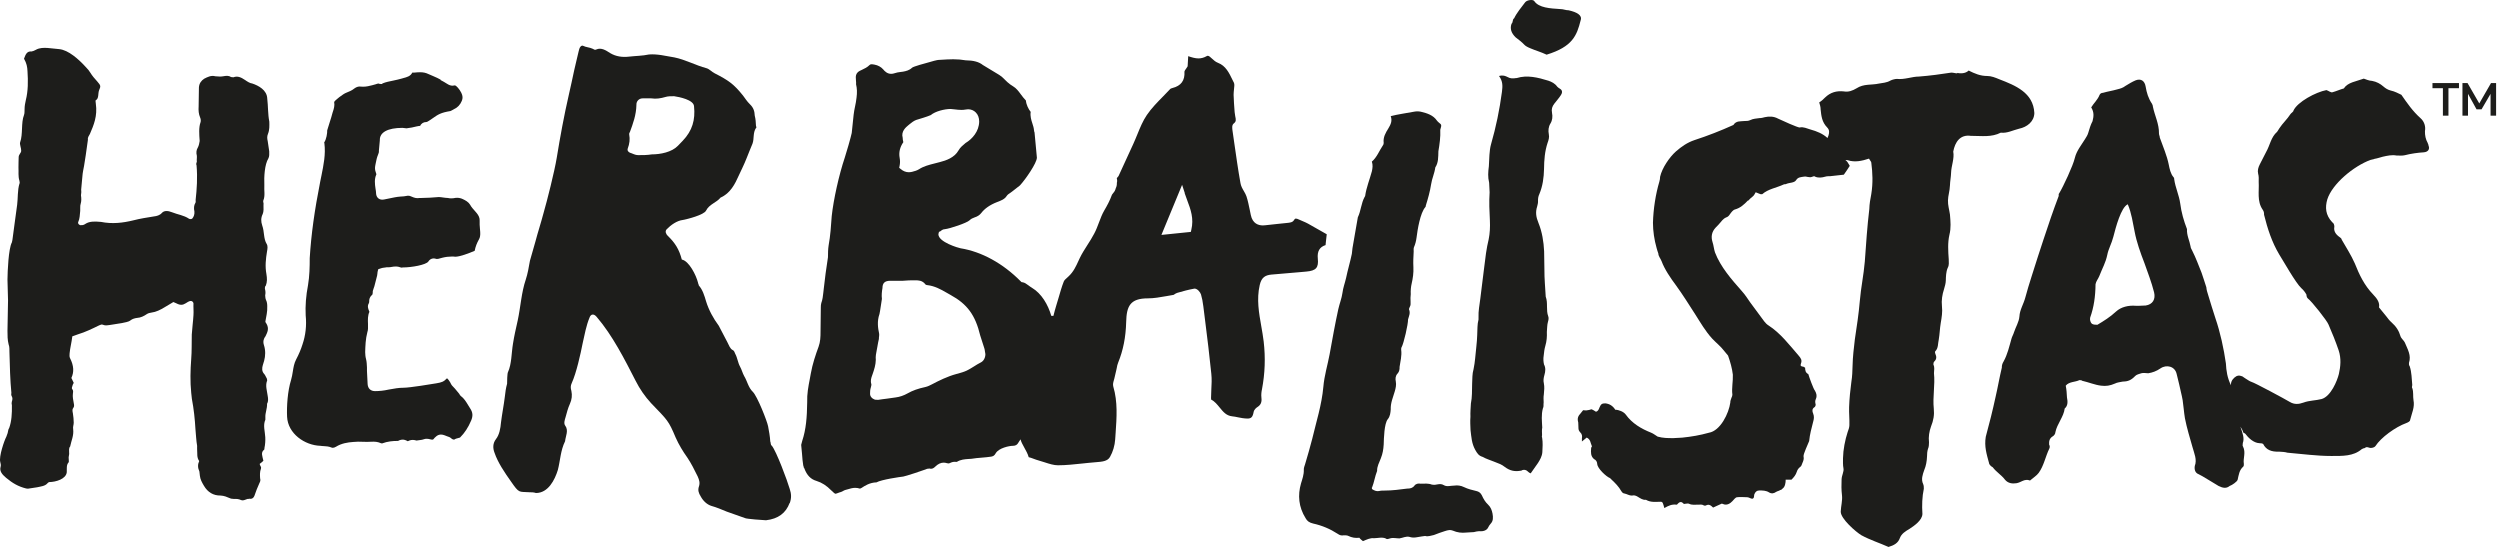 <svg width="266" height="59" viewBox="0 0 266 59" fill="none" xmlns="http://www.w3.org/2000/svg">
<path d="M208.285 7.806C208.035 7.806 207.865 7.726 207.615 7.726C206.525 7.896 205.345 8.056 204.175 8.146C203.425 8.146 202.665 8.486 201.825 8.396C201.655 8.396 201.325 8.476 201.155 8.566C200.725 8.816 200.315 8.816 199.895 8.896C199.135 9.066 198.305 8.896 197.535 9.396C197.115 9.646 196.685 9.816 196.185 9.726C195.435 9.646 194.765 9.806 194.165 10.396C193.995 10.566 193.825 10.736 193.565 10.896C193.645 11.146 193.715 11.396 193.715 11.646C193.785 12.316 193.845 12.986 194.415 13.566C194.655 13.816 194.655 14.066 194.555 14.406C194.525 14.496 194.485 14.596 194.445 14.686C193.955 14.226 193.315 13.966 192.625 13.776C192.255 13.676 191.885 13.466 191.475 13.566C191.265 13.566 189.625 12.836 189.195 12.626C188.715 12.366 188.245 12.366 187.785 12.466C187.585 12.516 187.425 12.566 187.215 12.566C186.905 12.616 186.545 12.616 186.235 12.776C186.035 12.876 185.825 12.876 185.615 12.876C185.205 12.926 184.725 12.826 184.435 13.296C183.065 13.916 181.735 14.436 180.295 14.906C179.525 15.166 178.925 15.586 178.325 16.106C177.625 16.726 176.845 17.876 176.635 18.806C176.635 18.966 176.605 19.166 176.555 19.326C176.155 20.676 175.915 22.236 175.875 23.696C175.875 24.576 176.015 25.516 176.265 26.396C176.325 26.606 176.385 26.816 176.445 26.966C176.455 27.276 176.675 27.486 176.795 27.796C177.095 28.626 177.765 29.616 178.315 30.346C179.035 31.336 179.715 32.426 180.385 33.466C180.945 34.346 181.455 35.236 182.165 36.016C182.605 36.486 183.085 36.846 183.475 37.366C183.585 37.526 183.755 37.676 183.865 37.836C184.105 38.516 184.295 39.186 184.375 39.866C184.405 40.596 184.235 41.266 184.325 41.996C184.325 42.096 184.285 42.206 184.235 42.306C184.195 42.466 184.095 42.616 184.105 42.826C183.955 43.966 183.055 45.846 181.815 46.046C180.895 46.306 179.965 46.466 178.975 46.566C178.665 46.566 178.355 46.616 178.045 46.616C177.425 46.616 176.955 46.615 176.375 46.456C176.105 46.295 175.945 46.146 175.675 46.036C174.615 45.616 173.655 45.046 172.985 44.116C172.765 43.806 172.235 43.596 171.865 43.596C171.605 43.182 171.248 42.956 170.795 42.916C170.435 42.916 170.335 43.016 170.195 43.336C170.105 43.546 170.055 43.756 169.805 43.806C169.645 43.706 169.485 43.596 169.325 43.546C169.175 43.596 169.015 43.646 168.915 43.646C168.765 43.696 168.605 43.646 168.445 43.646C168.345 43.745 168.295 43.856 168.195 43.956C167.895 44.266 167.805 44.526 167.925 44.946L167.945 45.466C167.945 45.676 167.965 45.826 168.125 45.986C168.345 46.196 168.355 46.406 168.315 46.666L168.315 46.976C168.535 46.816 168.675 46.666 168.825 46.556C169.255 46.766 169.215 47.126 169.385 47.496C169.335 47.545 169.285 47.656 169.295 47.706C169.265 48.126 169.235 48.535 169.605 48.846C169.815 48.946 169.925 49.106 169.945 49.366C169.965 49.836 170.895 50.716 171.315 50.876L171.475 51.036C171.855 51.396 172.235 51.766 172.525 52.286C172.585 52.386 172.695 52.496 172.795 52.496C173.105 52.545 173.435 52.806 173.795 52.706C173.955 52.706 174.105 52.756 174.275 52.866C174.545 53.026 174.815 53.225 175.125 53.176C175.655 53.486 176.175 53.386 176.745 53.386C176.795 53.386 176.855 53.436 176.905 53.486C176.965 53.646 177.025 53.796 177.085 54.056C177.545 53.796 177.895 53.636 178.365 53.696C178.415 53.696 178.465 53.696 178.465 53.646C178.665 53.436 178.865 53.285 179.135 53.596C179.185 53.645 179.295 53.596 179.345 53.596C179.445 53.596 179.605 53.545 179.705 53.596C180.025 53.755 180.335 53.696 180.695 53.696C180.905 53.696 181.105 53.646 181.325 53.796L181.485 53.796C181.835 53.586 182.055 53.796 182.275 54.006C182.575 53.846 182.885 53.746 183.195 53.586C183.195 53.586 183.245 53.586 183.355 53.636C183.725 53.795 184.085 53.586 184.325 53.326C184.475 53.166 184.665 52.906 184.825 52.906C185.185 52.856 185.555 52.906 185.915 52.906C186.075 52.906 186.285 53.066 186.445 53.066C186.705 53.016 186.585 52.706 186.685 52.546C186.775 52.336 186.925 52.186 187.185 52.186C187.545 52.186 187.915 52.186 188.235 52.396C188.505 52.556 188.755 52.496 188.965 52.346C189.115 52.246 189.275 52.246 189.425 52.136C189.525 52.136 189.625 52.036 189.675 51.976C189.925 51.816 190.005 51.356 189.995 51.036L190.615 51.036C190.865 50.776 191.065 50.566 191.195 50.156C191.235 49.996 191.385 49.796 191.535 49.686C191.685 49.586 191.685 49.476 191.775 49.266C191.865 49.056 191.965 48.846 191.895 48.536C191.885 48.276 192.355 47.286 192.495 46.926C192.565 46.196 192.745 45.576 192.915 44.896C193.005 44.586 193.045 44.326 192.925 44.016C192.805 43.756 192.795 43.496 193.045 43.336C193.145 43.286 193.195 43.126 193.185 43.026C193.125 42.816 193.115 42.666 193.205 42.456C193.345 42.145 193.285 41.886 193.115 41.576C192.955 41.416 192.475 40.066 192.405 39.806C192.085 39.646 192.075 39.386 192.065 39.126C192.015 39.076 191.955 39.076 191.905 39.026C191.595 38.976 191.535 38.926 191.625 38.666C191.765 38.306 191.595 38.096 191.375 37.836C190.385 36.696 189.445 35.446 188.155 34.616C187.995 34.516 187.835 34.356 187.715 34.196L186.215 32.166C185.935 31.746 185.655 31.336 185.325 30.966C184.225 29.716 183.075 28.416 182.475 26.856C182.355 26.496 182.335 26.126 182.215 25.766C182.035 25.196 182.115 24.676 182.555 24.206L182.855 23.896C183.155 23.586 183.295 23.276 183.705 23.116C183.855 23.066 183.955 22.956 184.055 22.806C184.205 22.596 184.395 22.336 184.605 22.286C185.175 22.126 185.565 21.766 185.965 21.346L186.015 21.346C186.165 21.186 186.315 21.036 186.465 20.926C186.615 20.826 186.715 20.616 186.805 20.456C187.015 20.556 187.225 20.616 187.335 20.666L187.495 20.666C188.145 20.096 189.025 19.986 189.785 19.626C189.885 19.576 189.995 19.626 190.045 19.576C190.405 19.416 190.925 19.476 191.115 19.156C191.305 18.846 191.625 18.846 191.935 18.796C192.135 18.746 192.305 18.846 192.505 18.846C192.665 18.896 192.815 18.796 193.015 18.746C193.015 18.746 193.065 18.746 193.125 18.796C193.495 18.956 193.855 18.896 194.215 18.796C194.365 18.746 194.575 18.746 194.735 18.746C195.255 18.696 195.715 18.646 196.185 18.586C196.425 18.226 196.625 17.966 196.815 17.646C196.625 17.306 196.545 17.176 196.355 17.026C196.435 17.026 196.525 17.026 196.605 17.046C197.355 17.296 198.105 17.126 198.865 16.876C198.945 17.046 199.105 17.206 199.105 17.296C199.245 18.386 199.295 19.466 199.105 20.646C199.005 21.146 198.905 21.736 198.895 22.236C198.675 24.076 198.545 25.996 198.415 27.836C198.295 29.256 198.005 30.596 197.885 32.016C197.765 33.436 197.565 34.696 197.355 36.116C197.245 37.036 197.135 37.956 197.115 38.876C197.095 39.456 197.085 40.046 196.985 40.636C196.875 41.476 196.775 42.396 196.745 43.316C196.725 43.986 196.795 44.566 196.775 45.236C196.775 45.486 196.675 45.736 196.585 45.986C196.315 46.826 196.115 47.826 196.095 48.746C196.095 49.086 196.075 49.496 196.145 49.836C196.215 50.166 195.955 50.586 195.945 51.006C195.925 51.596 195.915 52.096 195.985 52.676C196.055 53.256 195.875 53.846 195.855 54.436C195.835 55.186 197.475 56.606 198.045 56.946C198.955 57.446 200.025 57.786 200.935 58.196C201.525 58.026 201.955 57.776 202.135 57.276C202.315 56.776 202.745 56.526 203.165 56.276C203.675 55.946 204.525 55.356 204.545 54.686C204.485 53.766 204.515 52.846 204.695 52.006C204.695 51.836 204.695 51.666 204.625 51.506C204.385 51.006 204.565 50.505 204.745 49.996C204.925 49.576 205.015 49.076 205.035 48.576C205.035 48.326 205.055 47.996 205.145 47.736C205.235 47.566 205.245 47.236 205.245 47.066C205.175 46.486 205.275 45.896 205.455 45.396C205.725 44.726 205.825 44.146 205.755 43.476C205.625 42.226 205.905 40.966 205.775 39.716C205.775 39.376 205.875 39.126 205.715 38.796C205.715 38.716 205.715 38.546 205.805 38.466C206.065 38.216 206.065 37.966 205.915 37.626C205.915 37.546 205.835 37.456 205.915 37.376C206.255 37.036 206.185 36.536 206.285 36.126C206.385 35.536 206.395 34.956 206.495 34.366C206.595 33.776 206.695 33.196 206.625 32.606C206.555 31.936 206.655 31.356 206.845 30.766C206.935 30.436 207.025 30.176 207.035 29.846C207.045 29.426 207.055 28.926 207.235 28.506C207.415 28.176 207.335 27.916 207.345 27.586C207.285 26.746 207.225 25.826 207.415 24.996C207.605 24.246 207.535 23.576 207.475 22.826C207.405 22.326 207.245 21.826 207.265 21.316C207.275 20.816 207.455 20.316 207.475 19.726C207.485 19.306 207.585 18.806 207.595 18.386C207.615 17.636 207.965 16.876 207.825 16.126C208.015 15.126 208.545 14.286 209.705 14.456L209.785 14.456C210.875 14.456 211.875 14.626 212.885 14.116C213.555 14.196 214.145 13.866 214.825 13.696C215.665 13.526 216.435 12.946 216.455 12.026C216.345 9.856 214.445 9.096 212.705 8.426C212.295 8.256 211.875 8.086 211.455 8.086C210.705 8.086 210.125 7.836 209.465 7.506C209.125 7.836 208.615 7.836 208.205 7.756L208.285 7.806Z" fill="#1D1D1B"/>
<path d="M162.845 50.395C163.115 49.995 163.375 49.656 163.645 49.255C163.855 48.916 164.065 48.575 164.105 48.115C164.135 47.605 164.165 47.096 164.085 46.575C164.025 46.465 164.075 46.346 164.075 46.295C164.065 46.016 164.045 45.725 164.095 45.495C164.065 44.816 163.975 44.136 164.165 43.446C164.275 43.276 164.205 43.045 164.245 42.816C164.235 42.535 164.215 42.245 164.265 41.965C164.305 41.566 164.345 41.166 164.265 40.776C164.195 40.495 164.235 40.206 164.335 39.865C164.435 39.526 164.475 39.126 164.285 38.785C164.215 38.505 164.195 38.156 164.245 37.876C164.285 37.475 164.325 37.136 164.425 36.795C164.575 36.285 164.605 35.825 164.585 35.316C164.625 34.916 164.605 34.575 164.705 34.236C164.755 34.066 164.805 33.836 164.735 33.666C164.475 32.986 164.725 32.245 164.465 31.566C164.415 30.596 164.315 29.636 164.325 28.666C164.295 28.035 164.325 27.355 164.295 26.735C164.245 25.715 164.085 24.686 163.695 23.726C163.435 23.096 163.355 22.585 163.555 21.965C163.605 21.796 163.655 21.566 163.645 21.395C163.635 21.116 163.675 20.886 163.785 20.655C164.145 19.805 164.265 18.895 164.285 17.985C164.295 17.015 164.365 16.105 164.665 15.195C164.765 14.915 164.865 14.626 164.795 14.286C164.715 13.886 164.755 13.486 164.965 13.146C165.175 12.806 165.215 12.405 165.135 12.005C165.055 11.605 165.155 11.325 165.375 11.036C165.595 10.745 165.855 10.466 166.075 10.126C166.235 9.896 166.275 9.616 165.985 9.446C165.865 9.386 165.745 9.276 165.685 9.216C165.445 8.876 165.095 8.706 164.745 8.586C163.645 8.246 162.495 7.956 161.375 8.306L161.315 8.306C160.975 8.366 160.695 8.366 160.405 8.196C160.175 8.086 159.935 7.966 159.495 8.086C159.915 8.656 159.885 9.166 159.805 9.786C159.555 11.665 159.185 13.476 158.645 15.355C158.545 15.695 158.505 16.096 158.475 16.495C158.435 16.895 158.455 17.296 158.415 17.686C158.335 18.316 158.295 18.826 158.445 19.445L158.495 20.465C158.425 21.485 158.475 22.515 158.525 23.476C158.555 24.155 158.525 24.835 158.395 25.465C158.155 26.436 158.035 27.456 157.915 28.476C157.795 29.555 157.625 30.695 157.505 31.776C157.425 32.456 157.285 33.086 157.315 33.766L157.315 33.995C157.175 34.505 157.205 35.075 157.175 35.645C157.155 36.446 157.025 37.295 156.955 38.145C156.915 38.486 156.875 38.886 156.785 39.285C156.635 39.795 156.665 40.306 156.635 40.825C156.615 41.566 156.645 42.245 156.505 42.925C156.475 43.435 156.435 43.895 156.455 44.346C156.415 44.806 156.445 45.316 156.465 45.766C156.555 46.505 156.585 47.185 156.965 47.865C157.155 48.206 157.335 48.495 157.735 48.605C158.145 48.836 158.545 48.946 158.955 49.115C159.365 49.285 159.765 49.395 160.115 49.685C160.645 50.086 161.165 50.196 161.785 50.086C161.845 50.086 161.895 50.086 161.955 50.026C162.125 49.965 162.355 49.965 162.525 50.136C162.645 50.245 162.705 50.306 162.875 50.365L162.845 50.395Z" fill="#1D1D1B"/>
<path d="M164.565 5.816C167.325 4.966 167.775 3.786 168.185 2.146C168.365 1.626 167.795 1.296 166.905 1.096C166.575 1.096 166.355 0.966 166.025 0.966C164.935 0.896 163.735 0.836 163.245 0.116C163.125 -0.084 162.475 -0.014 162.275 0.246C161.885 0.766 161.385 1.356 161.105 1.946C160.895 2.076 161.025 2.336 160.825 2.536C160.645 3.056 160.795 3.516 161.265 3.976C161.615 4.236 161.955 4.506 162.195 4.766C162.315 4.896 162.545 5.026 162.875 5.156C163.325 5.356 163.995 5.546 164.555 5.816L164.565 5.816Z" fill="#1D1D1B"/>
<path d="M26.515 53.056C26.805 53.126 26.985 52.975 27.065 52.766C27.225 52.306 27.395 51.846 27.605 51.395C27.695 51.225 27.735 51.105 27.675 50.876C27.655 50.566 27.635 50.206 27.765 49.865C27.805 49.736 27.755 49.636 27.695 49.545C27.645 49.446 27.635 49.406 27.635 49.355C27.775 49.236 27.915 49.156 28.005 49.035C28.005 48.986 28.055 48.995 28.005 48.946C27.935 48.575 27.715 48.145 28.095 47.855C28.145 47.816 28.135 47.725 28.135 47.675C28.215 47.316 28.245 46.895 28.225 46.516C28.195 45.895 27.965 45.255 28.235 44.656L28.235 44.416C28.205 43.925 28.435 43.505 28.415 42.965C28.555 42.736 28.545 42.435 28.475 42.075C28.405 41.566 28.225 41.035 28.405 40.545C28.455 40.495 28.405 40.395 28.395 40.285C28.285 40.115 28.225 39.906 28.115 39.795C27.835 39.505 27.875 39.145 27.965 38.846L28.105 38.386C28.245 37.865 28.265 37.285 28.085 36.725C27.955 36.336 28.055 36.016 28.255 35.766C28.455 35.346 28.655 34.975 28.355 34.446C28.295 34.386 28.235 34.266 28.235 34.215C28.325 33.666 28.465 33.166 28.435 32.596C28.435 32.365 28.415 32.136 28.295 31.895C28.235 31.776 28.225 31.546 28.215 31.425C28.265 31.195 28.255 30.965 28.185 30.726C28.185 30.605 28.175 30.485 28.285 30.386C28.435 29.985 28.425 29.636 28.345 29.145C28.195 28.346 28.275 27.566 28.415 26.726C28.465 26.485 28.505 26.175 28.385 25.976C28.015 25.375 28.155 24.695 27.895 23.976C27.765 23.576 27.745 23.195 27.955 22.765C28.065 22.515 28.045 22.125 28.035 21.796C28.085 21.666 27.965 21.456 28.015 21.335C28.235 20.826 28.085 20.285 28.125 19.686C28.085 18.805 28.155 17.506 28.555 16.855C28.665 16.655 28.655 16.375 28.645 16.096C28.575 15.736 28.555 15.386 28.485 15.015C28.415 14.726 28.405 14.505 28.515 14.236C28.685 13.816 28.665 13.386 28.655 12.945C28.495 12.126 28.535 11.316 28.435 10.486C28.405 9.576 27.495 9.106 26.845 8.886C26.585 8.856 26.325 8.686 26.065 8.506C25.665 8.236 25.275 8.046 24.835 8.226L24.575 8.196C24.305 8.016 24.055 8.066 23.745 8.116C23.495 8.166 23.175 8.136 22.915 8.116C22.465 7.996 22.095 8.186 21.725 8.376C21.425 8.576 21.195 8.856 21.165 9.306L21.135 11.316C21.105 11.755 21.135 12.126 21.295 12.505C21.365 12.655 21.385 12.876 21.335 13.015C21.135 13.575 21.195 14.296 21.245 15.005C21.205 15.216 21.165 15.486 21.055 15.685C20.895 15.945 20.855 16.226 20.945 16.576C20.965 16.785 20.915 16.985 20.945 17.195C20.895 17.326 20.845 17.456 20.915 17.605C21.025 18.905 20.945 20.105 20.815 21.276C20.825 21.405 20.835 21.535 20.785 21.596C20.635 21.835 20.605 22.166 20.685 22.495C20.715 22.816 20.615 23.066 20.465 23.245C20.415 23.305 20.245 23.346 20.115 23.276C19.555 22.895 18.915 22.835 18.305 22.585C17.885 22.416 17.465 22.375 17.215 22.666C17.005 22.905 16.675 22.995 16.385 23.026C15.645 23.145 14.915 23.256 14.185 23.445C13.075 23.715 11.945 23.855 10.715 23.605L10.655 23.605C10.075 23.546 9.505 23.546 9.095 23.816C8.945 23.925 8.775 23.976 8.605 23.956C8.495 24.006 8.235 23.796 8.325 23.616C8.495 23.256 8.485 22.875 8.535 22.436C8.555 22.186 8.505 21.925 8.585 21.675C8.665 21.425 8.665 21.105 8.615 20.776C8.645 20.585 8.665 20.395 8.635 20.195C8.665 20.006 8.795 18.226 8.845 18.166C8.895 18.105 9.365 14.935 9.355 14.866C9.315 14.585 9.475 14.456 9.565 14.255C9.975 13.306 10.385 12.345 10.195 11.025C10.175 10.876 10.145 10.655 10.195 10.665C10.545 10.476 10.405 9.946 10.545 9.596C10.735 9.166 10.725 9.096 10.355 8.676C10.055 8.346 9.835 8.096 9.585 7.696C9.495 7.536 9.345 7.366 9.195 7.206C8.365 6.286 7.265 5.316 6.295 5.226L5.395 5.136C4.945 5.086 4.555 5.056 4.135 5.166C3.895 5.216 3.675 5.426 3.365 5.476C2.855 5.426 2.725 5.796 2.555 6.246C2.835 6.736 2.905 7.116 2.925 7.576C2.995 8.636 2.995 9.666 2.745 10.665C2.675 10.945 2.615 11.306 2.615 11.595C2.595 11.806 2.635 12.025 2.555 12.236C2.225 13.056 2.455 14.265 2.145 15.136C2.065 15.335 2.265 15.765 2.255 16.035C2.255 16.305 1.975 16.416 1.985 16.756C1.985 17.096 1.955 17.495 1.965 17.826C1.995 18.296 1.915 18.745 2.065 19.226C2.095 19.355 2.115 19.495 2.065 19.555C1.855 20.245 1.915 21.096 1.825 21.785C1.635 23.085 1.495 24.316 1.315 25.576C1.275 25.636 1.295 25.756 1.255 25.805C0.905 26.485 0.805 28.835 0.795 29.756C0.795 30.495 0.855 31.235 0.855 31.956L0.795 35.206C0.795 35.685 0.795 36.156 0.915 36.636C1.025 36.906 0.995 37.215 1.005 37.475C1.045 38.956 1.075 40.406 1.215 41.846C1.175 41.886 1.195 41.986 1.215 42.086C1.375 42.346 1.325 42.526 1.265 42.715C1.235 42.806 1.225 42.946 1.265 43.096C1.285 43.995 1.235 44.836 0.975 45.545C0.865 45.675 0.865 45.906 0.815 46.075C0.755 46.206 0.735 46.336 0.675 46.465C0.445 46.895 -0.125 48.566 0.025 49.145C0.075 49.325 0.115 49.505 0.065 49.666C-0.065 50.086 0.175 50.446 0.645 50.836C1.345 51.416 1.945 51.766 2.785 51.975L2.975 51.995C3.335 51.946 3.645 51.895 3.955 51.846C4.355 51.755 4.805 51.725 5.065 51.406C5.105 51.365 5.145 51.325 5.225 51.295C5.965 51.285 7.025 50.965 7.105 50.245C7.125 49.906 7.035 49.456 7.315 49.175C7.355 49.136 7.285 49.045 7.325 49.005C7.295 48.865 7.325 48.785 7.305 48.645C7.315 48.465 7.385 48.346 7.355 48.166C7.355 47.946 7.305 47.666 7.465 47.505C7.585 46.886 7.865 46.365 7.785 45.666C7.735 45.425 7.845 45.206 7.845 44.975C7.835 44.645 7.815 44.316 7.755 43.975C7.705 43.736 7.675 43.535 7.795 43.406C7.915 43.276 7.885 43.075 7.855 42.935C7.785 42.596 7.715 42.196 7.755 41.906C7.765 41.715 7.845 41.575 7.655 41.355C7.635 41.255 7.665 41.156 7.705 41.066C7.725 40.916 7.815 40.825 7.845 40.736C7.765 40.575 7.675 40.365 7.595 40.215C7.885 39.596 7.865 38.925 7.455 38.115C7.375 37.956 7.395 37.795 7.405 37.596C7.455 37.026 7.615 36.465 7.695 35.785C7.845 35.745 8.035 35.656 8.285 35.575C9.085 35.336 9.815 34.975 10.555 34.615C10.655 34.575 10.855 34.486 10.915 34.545C11.255 34.685 11.455 34.596 11.715 34.575L12.965 34.376C13.275 34.295 13.645 34.276 13.885 34.086C14.075 33.935 14.335 33.855 14.595 33.825C14.965 33.806 15.325 33.626 15.615 33.425C15.765 33.325 15.925 33.285 16.135 33.255C16.615 33.196 17.075 32.956 17.475 32.715C17.775 32.526 18.135 32.336 18.445 32.136C18.565 32.206 18.675 32.215 18.785 32.285C19.185 32.495 19.455 32.465 19.765 32.266C19.915 32.166 20.075 32.066 20.235 32.026C20.395 31.985 20.575 32.115 20.585 32.285C20.565 32.675 20.615 33.136 20.585 33.526C20.545 34.245 20.445 34.895 20.405 35.596C20.385 36.456 20.415 37.365 20.345 38.206C20.255 39.395 20.225 40.615 20.345 41.785L20.415 42.435C20.625 43.535 20.735 44.605 20.795 45.656C20.855 46.276 20.875 46.876 20.975 47.446C20.985 47.586 20.955 47.715 20.975 47.855C21.015 48.266 20.915 48.666 21.195 49.056C21.035 49.395 21.025 49.755 21.215 50.166L21.265 50.605C21.305 51.005 21.485 51.325 21.705 51.696C22.105 52.376 22.705 52.736 23.465 52.725C23.655 52.745 23.845 52.766 23.995 52.825C24.185 52.886 24.385 52.995 24.585 53.056C24.685 53.056 24.775 53.075 24.875 53.086C25.155 53.075 25.395 53.086 25.645 53.206C25.795 53.266 25.935 53.236 26.115 53.166C26.255 53.096 26.395 53.066 26.535 53.075L26.515 53.056Z" fill="#1D1D1B"/>
<path d="M147.495 57.336C147.605 57.386 147.755 57.336 147.905 57.286C148.215 57.186 148.585 57.286 148.895 57.286C149.255 57.236 149.615 57.026 149.975 57.126C150.455 57.286 150.855 57.126 151.275 57.076C151.375 57.076 151.535 57.026 151.635 57.026C151.955 57.126 152.255 56.976 152.565 56.926C152.975 56.766 153.385 56.616 153.745 56.506C154.055 56.406 154.315 56.346 154.575 56.456C155.055 56.666 155.525 56.715 155.985 56.666C156.245 56.666 156.505 56.616 156.815 56.616C157.025 56.566 157.225 56.516 157.385 56.516C157.855 56.566 158.215 56.416 158.355 56.096C158.405 55.996 158.495 55.836 158.595 55.736C158.895 55.426 158.875 55.056 158.805 54.646C158.735 54.286 158.615 53.965 158.345 53.706C158.015 53.395 157.845 53.086 157.675 52.716C157.555 52.456 157.345 52.296 157.085 52.246C156.665 52.146 156.195 52.036 155.765 51.826C155.445 51.666 155.075 51.616 154.765 51.666C154.345 51.666 153.945 51.825 153.615 51.616C153.185 51.356 152.785 51.666 152.415 51.566L152.365 51.566C151.945 51.406 151.585 51.466 151.165 51.466C150.905 51.416 150.645 51.466 150.495 51.676C150.295 51.936 150.045 51.986 149.725 51.986C148.955 52.086 148.125 52.196 147.345 52.196C147.135 52.196 146.925 52.196 146.725 52.246C146.465 52.296 146.205 52.196 145.985 52.036C145.985 51.936 145.925 51.876 145.985 51.876C146.215 51.306 146.295 50.676 146.525 50.106C146.505 49.636 146.745 49.226 146.925 48.755C147.115 48.285 147.195 47.816 147.225 47.296C147.245 46.676 147.275 45.056 147.665 44.596C147.915 44.285 147.945 43.916 147.975 43.556C147.945 42.876 148.225 42.256 148.405 41.636C148.495 41.326 148.585 40.956 148.515 40.596C148.445 40.286 148.485 39.976 148.685 39.766C148.885 39.556 148.925 39.296 148.915 39.036C148.995 38.466 149.175 37.836 149.085 37.216C149.085 37.116 149.085 37.005 149.125 36.956C149.365 36.536 149.835 34.456 149.815 33.996C149.905 33.636 150.095 33.316 149.915 32.906C149.915 32.856 149.955 32.746 150.005 32.646C150.105 32.486 150.095 32.286 150.085 32.076C150.075 31.816 150.065 31.556 150.105 31.296C150.085 30.936 150.115 30.516 150.205 30.156C150.335 29.586 150.415 29.016 150.385 28.436C150.355 27.866 150.385 27.296 150.415 26.776C150.415 26.616 150.395 26.416 150.445 26.306C150.585 25.996 150.675 25.626 150.715 25.316C150.825 24.436 151.105 22.666 151.655 22.036C151.705 21.986 151.705 21.936 151.705 21.876C151.935 21.146 152.155 20.366 152.275 19.586C152.355 19.016 152.635 18.446 152.715 17.816C153.055 17.296 153.025 16.726 153.045 16.096C153.165 15.366 153.285 14.586 153.245 13.806C153.285 13.596 153.435 13.336 153.265 13.186C153.155 13.086 152.995 12.976 152.885 12.826C152.495 12.256 151.855 12.046 151.175 11.886C150.915 11.836 150.705 11.836 150.445 11.886C149.625 12.046 148.795 12.146 147.975 12.356C148.155 12.876 147.975 13.236 147.725 13.656C147.435 14.126 147.145 14.596 147.225 15.216C147.225 15.316 147.185 15.426 147.135 15.476C146.745 16.046 146.515 16.726 145.965 17.196C146.085 17.556 146.045 17.876 145.965 18.236C145.745 19.066 145.375 19.956 145.255 20.836C145.255 20.886 145.205 20.936 145.205 20.936C144.825 21.616 144.805 22.446 144.475 23.116C144.265 24.206 144.115 25.296 143.905 26.396C143.865 26.606 143.875 26.816 143.835 27.016C143.665 27.846 143.395 28.736 143.225 29.566C143.095 30.136 142.905 30.606 142.835 31.176C142.755 31.746 142.525 32.316 142.395 32.896C142.055 34.456 141.765 36.066 141.475 37.676C141.265 38.816 140.905 39.966 140.805 41.156C140.635 43.076 140.045 44.896 139.615 46.716C139.395 47.596 139.125 48.486 138.855 49.416C138.805 49.575 138.715 49.776 138.725 49.986C138.745 50.506 138.565 50.976 138.425 51.446C138.065 52.696 138.175 53.946 138.915 55.136C139.085 55.446 139.305 55.606 139.725 55.706C140.675 55.916 141.525 56.276 142.325 56.796C142.545 56.956 142.755 57.005 142.955 56.956C143.115 56.956 143.315 56.956 143.425 57.005C143.855 57.215 144.215 57.266 144.635 57.216C144.745 57.376 144.905 57.476 145.015 57.576C145.425 57.416 145.775 57.216 146.195 57.266C146.615 57.266 147.075 57.106 147.495 57.316L147.495 57.336Z" fill="#1D1D1B"/>
<path d="M84.025 53.546C84.225 53.006 84.205 52.546 84.025 52.016C83.755 51.096 82.615 48.036 82.125 47.426C81.965 47.346 82.035 47.116 81.955 46.966C81.925 46.426 81.825 45.896 81.725 45.356C81.625 44.816 80.575 42.146 80.095 41.686C79.615 41.226 79.505 40.536 79.175 40.006C79.005 39.696 78.915 39.316 78.745 39.016C78.495 38.556 78.475 38.096 78.225 37.636C78.145 37.486 78.135 37.326 77.975 37.256C77.665 37.106 77.565 36.726 77.395 36.416C77.065 35.806 76.805 35.266 76.475 34.656C75.905 33.896 75.405 32.976 75.125 32.056C74.945 31.446 74.765 30.836 74.355 30.376C74.355 30.296 74.265 30.146 74.265 30.066C74.075 29.296 73.315 27.766 72.545 27.616C72.265 26.546 71.845 25.856 71.045 25.086C70.885 24.936 70.715 24.626 70.935 24.396C71.375 23.936 72.035 23.476 72.645 23.406C73.105 23.326 74.915 22.866 75.125 22.406C75.475 21.716 76.235 21.566 76.665 21.026C77.715 20.566 78.205 19.576 78.615 18.656C78.895 18.046 79.175 17.506 79.445 16.816C79.645 16.276 79.855 15.826 80.065 15.286C80.265 14.746 80.085 14.136 80.445 13.606C80.525 13.606 80.445 13.456 80.435 13.376C80.415 12.996 80.405 12.686 80.305 12.306C80.285 11.846 80.185 11.466 79.785 11.086C79.465 10.776 79.295 10.476 79.055 10.166C78.075 8.946 77.525 8.556 76.035 7.796C75.725 7.646 75.475 7.336 75.165 7.256C74.005 6.946 72.905 6.336 71.745 6.106C70.815 5.956 69.965 5.726 69.055 5.796C68.375 5.946 67.605 5.946 66.925 6.026C66.245 6.106 65.545 6.026 64.915 5.646C64.445 5.336 63.965 5.036 63.445 5.266C63.295 5.346 63.215 5.266 63.055 5.186C62.745 5.036 62.355 5.036 62.045 4.876C61.885 4.796 61.745 4.956 61.675 5.106C61.605 5.186 61.165 7.246 61.095 7.476C60.905 8.396 60.715 9.236 60.525 10.076C60.015 12.296 59.595 14.586 59.235 16.806C58.995 18.256 58.225 21.316 57.825 22.696C57.565 23.686 57.235 24.686 56.975 25.676L56.385 27.746C56.265 28.436 56.145 29.126 55.945 29.736C55.475 31.116 55.395 32.646 55.085 34.096C54.895 34.936 54.705 35.776 54.585 36.546C54.405 37.616 54.455 38.686 54.045 39.606C53.975 39.686 53.945 40.676 53.955 40.826C53.825 41.286 53.765 41.746 53.715 42.206C53.605 43.126 53.415 44.046 53.305 44.956C53.255 45.566 53.135 46.256 52.775 46.716C52.415 47.176 52.435 47.706 52.615 48.166C52.975 49.236 53.715 50.306 54.365 51.226C55.265 52.526 55.185 52.296 56.335 52.376C56.565 52.376 56.795 52.376 57.025 52.456C58.325 52.456 59.025 51.076 59.355 50.006C59.615 49.006 59.635 47.936 60.125 46.946C60.175 46.406 60.535 45.796 60.125 45.266C59.965 45.036 60.095 44.656 60.165 44.426C60.295 43.966 60.425 43.426 60.635 42.976C60.845 42.516 60.895 42.056 60.795 41.596C60.705 41.286 60.695 41.056 60.835 40.756C61.325 39.686 61.765 37.696 62.005 36.476C62.195 35.636 62.375 34.636 62.725 33.796C62.855 33.416 63.165 33.336 63.485 33.716C65.185 35.706 66.455 38.226 67.635 40.526C68.055 41.366 68.635 42.206 69.275 42.896C71.045 44.736 71.125 44.736 71.895 46.566C72.235 47.326 72.655 48.016 73.145 48.706C73.555 49.316 73.895 50.006 74.235 50.696C74.405 51.076 74.495 51.386 74.365 51.766C74.235 52.146 74.325 52.456 74.565 52.836C74.815 53.296 75.215 53.676 75.685 53.826C76.225 53.976 76.775 54.206 77.325 54.436C77.945 54.666 78.645 54.896 79.275 55.126C79.355 55.206 81.275 55.356 81.505 55.356C82.795 55.206 83.615 54.596 84.015 53.516L84.025 53.546ZM67.115 16.286C66.885 16.206 66.725 16.056 66.785 15.826C66.985 15.286 67.045 14.826 66.945 14.296C66.945 14.216 66.945 14.146 67.015 14.066C67.355 13.146 67.695 12.226 67.715 11.156C67.695 10.776 67.985 10.466 68.375 10.466L69.295 10.466C69.835 10.546 70.295 10.466 70.815 10.316C71.045 10.236 71.425 10.236 71.725 10.236C72.265 10.316 73.805 10.616 73.845 11.306C73.995 12.756 73.665 13.906 72.645 14.976L72.135 15.506C71.475 16.196 70.265 16.426 69.345 16.426C68.895 16.506 68.355 16.506 67.895 16.506C67.585 16.506 67.355 16.356 67.115 16.276L67.115 16.286Z" fill="#1D1D1B"/>
<path d="M249.395 9.406C248.985 9.516 248.585 9.706 248.175 9.816C248.015 9.876 247.775 9.666 247.535 9.586C246.405 9.796 244.445 10.845 244.025 11.765C244.025 11.896 243.775 12.025 243.695 12.155C243.365 12.675 242.865 13.126 242.535 13.636L242.285 14.025C241.625 14.595 241.525 15.466 241.115 16.175C240.865 16.636 240.695 17.026 240.445 17.485C240.275 17.816 240.185 18.145 240.265 18.476C240.345 18.745 240.335 19.076 240.325 19.346C240.385 20.355 240.125 21.405 240.745 22.305C240.905 22.515 240.895 22.715 240.895 22.846C241.265 24.335 241.725 25.756 242.505 27.066C242.895 27.686 244.295 30.155 244.855 30.655C245.095 30.866 245.255 31.076 245.405 31.346C245.405 31.546 245.475 31.686 245.555 31.756C245.955 32.045 247.605 34.126 247.755 34.535C248.145 35.425 248.525 36.376 248.825 37.255C249.125 38.136 249.035 39.005 248.855 39.795C248.675 40.526 248.005 42.166 247.025 42.456C246.375 42.626 245.735 42.596 245.085 42.836C244.595 43.016 244.115 43.056 243.635 42.766C243.155 42.475 239.885 40.715 239.565 40.636C239.325 40.556 239.165 40.416 238.925 40.276C238.845 40.206 238.685 40.136 238.605 40.056C238.365 39.975 238.205 39.906 237.955 40.026C237.625 40.215 237.385 40.535 237.375 40.865C237.375 40.906 237.375 40.946 237.375 40.995C236.985 40.196 236.875 39.465 236.835 38.666C236.615 37.115 236.235 35.355 235.725 33.876C235.465 33.066 235.205 32.255 234.945 31.375C234.855 31.085 234.775 30.855 234.755 30.566C234.585 30.046 234.405 29.465 234.245 29.015C233.915 28.206 233.655 27.465 233.245 26.655C233.165 26.506 233.085 26.366 233.075 26.215C232.975 25.625 232.655 25.035 232.695 24.375C232.355 23.495 232.095 22.605 231.975 21.645C231.855 20.765 231.455 19.956 231.335 19.066C231.335 18.995 231.335 18.916 231.255 18.846C230.945 18.476 230.845 17.965 230.755 17.515C230.565 16.555 230.145 15.605 229.805 14.646C229.805 14.495 229.715 14.355 229.715 14.206C229.735 13.175 229.255 12.296 229.065 11.335C229.065 11.185 228.985 11.116 228.975 11.046C228.575 10.456 228.405 9.866 228.295 9.206C228.195 8.616 227.815 8.326 227.235 8.546C226.875 8.696 226.515 8.916 226.155 9.136C225.875 9.356 225.575 9.436 225.285 9.506C224.775 9.656 224.265 9.726 223.755 9.876C223.605 9.876 223.465 9.946 223.395 10.095C223.195 10.616 222.775 10.976 222.505 11.425C222.825 11.945 222.775 12.386 222.645 12.896C222.445 13.265 222.315 13.706 222.185 14.146C222.125 14.366 221.985 14.585 221.845 14.806C221.435 15.466 220.945 16.055 220.765 16.796C220.585 17.605 219.515 19.886 219.105 20.555C219.035 20.625 219.035 20.706 219.045 20.855C218.455 22.405 217.935 23.945 217.425 25.495L216.845 27.265C216.395 28.735 215.875 30.215 215.505 31.616C215.315 32.355 214.905 32.946 214.865 33.675C214.815 34.266 214.475 34.785 214.285 35.365C214.225 35.586 214.085 35.806 214.025 36.026C213.775 36.906 213.595 37.715 213.185 38.456C213.045 38.675 212.985 38.895 212.995 39.115C212.745 40.145 212.575 41.175 212.335 42.206C212.035 43.605 211.665 45.075 211.285 46.475C211.115 47.505 211.375 48.316 211.635 49.276C211.635 49.425 211.875 49.645 212.025 49.715C212.415 50.236 212.945 50.526 213.335 51.045C213.645 51.416 214.095 51.486 214.535 51.416C215.045 51.346 215.395 50.895 215.995 51.126C216.345 50.825 216.705 50.605 216.915 50.316C217.465 49.575 217.645 48.545 218.045 47.736C218.115 47.586 218.105 47.435 218.025 47.295C218.005 46.925 218.065 46.636 218.425 46.416C218.565 46.346 218.705 46.115 218.695 45.975C218.875 45.096 219.575 44.355 219.685 43.465C220.035 43.175 220.015 42.725 219.925 42.285C219.905 41.916 219.885 41.475 219.795 41.035C220.145 40.596 220.805 40.666 221.245 40.446C221.395 40.446 221.465 40.446 221.545 40.516C222.215 40.666 222.895 40.956 223.555 41.035C224.075 41.105 224.515 41.035 225.015 40.816C225.305 40.666 225.595 40.666 225.885 40.596C226.405 40.596 226.765 40.446 227.185 40.005C227.325 39.855 227.615 39.785 227.835 39.715C228.055 39.645 228.355 39.715 228.575 39.715C229.015 39.645 229.445 39.495 229.875 39.196C230.515 38.755 231.415 38.975 231.595 39.785L231.865 40.895C231.965 41.416 232.135 41.995 232.235 42.586C232.335 43.245 232.365 43.836 232.475 44.495C232.675 45.526 233.015 46.636 233.285 47.586C233.465 48.245 233.785 48.916 233.525 49.575C233.465 49.946 233.555 50.316 233.935 50.456C234.155 50.526 235.905 51.636 236.055 51.706C236.505 51.925 236.875 52.005 237.235 51.706C237.455 51.636 238.025 51.266 238.085 51.045C238.205 50.526 238.255 50.016 238.685 49.645C238.755 49.575 238.745 49.425 238.745 49.346C238.645 48.755 238.985 48.166 238.655 47.505C238.575 47.435 238.645 47.285 238.635 47.136C238.835 46.615 238.585 46.026 238.415 45.516C238.405 45.475 238.395 45.435 238.385 45.406C238.495 45.586 238.605 45.755 238.655 45.935C238.655 46.066 238.815 46.075 238.895 46.145C239.205 46.566 239.765 47.126 240.405 47.156C240.565 47.156 240.725 47.175 240.805 47.245C241.115 47.865 241.675 48.086 242.485 48.056C242.805 48.075 243.135 48.086 243.375 48.166C244.985 48.306 246.515 48.516 248.045 48.516C249.255 48.516 250.385 48.556 251.285 47.795C251.365 47.736 251.525 47.675 251.605 47.675C251.765 47.545 251.845 47.556 252.095 47.636C252.335 47.715 252.665 47.596 252.745 47.465C253.325 46.556 254.885 45.425 256.025 45.016C256.185 44.956 256.435 44.836 256.435 44.696C256.615 43.965 256.945 43.316 256.795 42.575C256.725 42.175 256.815 41.706 256.665 41.295C256.585 41.225 256.665 41.096 256.665 40.965C256.595 40.295 256.615 39.626 256.385 38.946C256.305 38.876 256.305 38.745 256.315 38.605C256.575 37.816 256.185 37.196 255.875 36.446C255.795 36.245 255.485 36.026 255.405 35.755C255.255 35.215 254.945 34.725 254.465 34.306C254.225 34.096 254.075 33.886 253.915 33.675C253.675 33.395 253.445 33.115 253.125 32.706C253.215 32.245 252.985 31.826 252.505 31.335C251.555 30.355 251.015 29.195 250.555 28.035C250.165 27.145 249.625 26.316 249.155 25.495C249.155 25.366 248.995 25.285 248.915 25.215C248.515 24.925 248.285 24.585 248.375 24.125C248.375 23.925 248.305 23.726 248.145 23.645C247.435 22.875 247.375 22.076 247.625 21.215C248.145 19.566 250.435 17.666 252.225 17.015C252.385 16.956 252.545 16.965 252.635 16.905C252.955 16.855 253.285 16.735 253.525 16.675C254.015 16.566 254.495 16.456 254.985 16.546C255.305 16.555 255.625 16.576 255.875 16.515C256.525 16.346 257.255 16.245 257.895 16.206C258.385 16.166 258.545 15.835 258.395 15.495C258.395 15.366 258.315 15.296 258.315 15.226C258.085 14.816 258.005 14.405 258.015 13.945C258.105 13.486 257.955 12.935 257.555 12.585C256.685 11.806 256.135 10.986 255.505 10.085C255.185 9.936 254.785 9.716 254.385 9.636C254.065 9.556 253.825 9.406 253.585 9.196C253.265 8.916 252.875 8.696 252.385 8.606C252.065 8.596 251.745 8.446 251.505 8.366C250.695 8.666 249.805 8.756 249.385 9.406L249.395 9.406ZM222.575 34.435C222.425 34.325 222.335 34.005 222.395 33.785C222.785 32.706 222.955 31.526 222.965 30.235C223.025 29.916 223.235 29.695 223.365 29.375C223.695 28.515 224.035 27.976 224.215 27.116C224.335 26.476 224.675 25.936 224.865 25.175C225.115 24.206 225.675 22.055 226.395 21.735C226.805 22.706 226.925 23.675 227.125 24.645C227.325 25.726 227.745 26.905 228.165 27.985C228.505 28.956 228.925 30.026 229.195 31.105C229.375 31.855 229.035 32.395 228.305 32.505C227.975 32.505 227.625 32.556 227.255 32.535C226.475 32.475 225.685 32.645 225.125 33.166C224.525 33.725 223.855 34.145 223.165 34.556C223.015 34.556 222.725 34.556 222.575 34.446L222.575 34.435Z" fill="#1D1D1B"/>
<path d="M46.885 8.476C46.755 8.416 46.635 8.346 46.515 8.286C46.365 8.216 46.215 8.146 46.065 8.086C45.895 8.016 45.725 7.946 45.555 7.866C45.305 7.746 45.035 7.686 44.695 7.686C44.485 7.686 44.275 7.706 44.065 7.726L43.865 7.726C43.685 8.116 43.265 8.216 42.925 8.306L42.755 8.356C42.455 8.446 42.145 8.506 41.835 8.576C41.445 8.656 41.075 8.726 40.725 8.866L40.635 8.936L40.495 8.936C40.415 8.936 40.345 8.916 40.275 8.886C40.195 8.886 40.085 8.926 39.975 8.966C39.875 8.996 39.775 9.026 39.615 9.066C39.295 9.146 38.995 9.226 38.625 9.226C38.535 9.226 38.435 9.226 38.245 9.206C38.065 9.206 37.845 9.296 37.645 9.456C37.405 9.646 37.115 9.756 36.845 9.866C36.545 9.966 35.615 10.675 35.555 10.855C35.625 11.236 35.525 11.556 35.435 11.835L35.385 11.986C35.295 12.335 35.195 12.665 35.085 12.995C34.985 13.316 34.885 13.626 34.815 13.866C34.825 14.165 34.735 14.806 34.495 15.155L34.495 15.175L34.515 15.245C34.665 16.425 34.425 17.566 34.205 18.666L34.075 19.305C33.465 22.395 33.115 24.895 32.955 27.456C32.955 28.395 32.935 29.375 32.775 30.326C32.555 31.476 32.475 32.535 32.525 33.556C32.635 34.636 32.515 35.685 32.185 36.645C32.025 37.156 31.815 37.666 31.505 38.255C31.295 38.656 31.225 39.086 31.155 39.535C31.105 39.846 31.055 40.145 30.965 40.446C30.605 41.596 30.495 43.225 30.545 44.336C30.625 46.136 32.425 47.386 34.095 47.435C34.205 47.456 34.315 47.456 34.425 47.465C34.685 47.475 34.975 47.495 35.265 47.615C35.315 47.636 35.365 47.645 35.415 47.645C35.515 47.645 35.625 47.605 35.745 47.535C36.335 47.166 37.005 47.066 37.575 47.026C37.745 47.005 37.915 46.995 38.085 46.995C38.245 46.995 38.405 46.995 38.565 47.005C38.725 47.005 38.895 47.016 39.065 47.016C39.165 47.016 39.265 47.016 39.365 47.005C39.485 47.005 39.605 46.995 39.725 46.995C39.925 46.995 40.225 47.016 40.525 47.156C40.565 47.175 40.675 47.175 40.635 47.185C41.255 46.956 41.815 46.916 42.255 46.916C42.285 46.916 42.315 46.916 42.345 46.916C42.385 46.906 42.435 46.876 42.545 46.825C42.645 46.796 42.745 46.776 42.845 46.776C42.995 46.776 43.155 46.816 43.385 46.946C43.505 46.886 43.695 46.806 43.925 46.806C44.055 46.806 44.185 46.836 44.315 46.876C44.315 46.876 44.585 46.836 44.675 46.825C44.835 46.806 44.985 46.785 45.135 46.725C45.215 46.696 45.305 46.685 45.405 46.685C45.545 46.685 45.675 46.715 45.785 46.745C45.845 46.766 45.905 46.776 45.985 46.776C45.995 46.776 46.075 46.776 46.075 46.776C46.335 46.465 46.565 46.236 46.925 46.236C47.045 46.236 47.175 46.266 47.305 46.316C47.395 46.346 47.465 46.376 47.535 46.406L47.725 46.475C47.865 46.516 47.965 46.596 48.045 46.666C48.085 46.696 48.135 46.736 48.155 46.736C48.215 46.756 48.275 46.776 48.325 46.776C48.455 46.685 48.605 46.645 48.735 46.615C48.795 46.605 48.865 46.586 48.945 46.556C49.425 46.086 49.825 45.476 50.135 44.736C50.335 44.245 50.305 43.895 50.045 43.486C49.965 43.366 49.895 43.236 49.815 43.115C49.585 42.736 49.385 42.406 49.045 42.145C48.985 42.096 48.905 42.016 48.865 41.906C48.785 41.806 48.695 41.706 48.625 41.615C48.475 41.435 48.335 41.256 48.175 41.105C48.045 40.986 47.975 40.836 47.885 40.656C47.795 40.495 47.685 40.365 47.565 40.245C47.195 40.636 46.985 40.686 46.425 40.785C45.955 40.866 43.585 41.255 42.955 41.255C42.415 41.255 41.945 41.346 41.445 41.435L41.325 41.456C40.845 41.566 40.355 41.615 39.905 41.615C39.435 41.615 39.145 41.336 39.115 40.865L39.045 39.465L39.045 39.105C39.025 38.776 39.025 38.495 38.945 38.196C38.875 37.946 38.865 37.715 38.855 37.465C38.875 36.785 38.895 36.075 39.085 35.355C39.125 35.225 39.155 35.096 39.155 34.965C39.155 34.806 39.155 34.636 39.155 34.465C39.135 34.026 39.125 33.566 39.305 33.175L39.245 33.026C39.175 32.855 39.065 32.556 39.245 32.266C39.285 32.196 39.285 32.126 39.285 31.985C39.285 31.866 39.335 31.616 39.525 31.436C39.625 31.375 39.665 31.316 39.665 30.965C39.695 30.846 39.735 30.735 39.775 30.625C39.805 30.546 39.835 30.476 39.855 30.375C39.945 30.006 40.035 29.636 40.125 29.326C40.145 29.256 40.145 29.186 40.155 29.116C40.155 29.026 40.175 28.936 40.195 28.835L40.245 28.645L40.425 28.585C40.575 28.535 40.745 28.476 40.875 28.476C40.885 28.476 40.895 28.476 40.905 28.476C41.045 28.436 41.195 28.436 41.325 28.436C41.425 28.436 41.515 28.436 41.645 28.405C41.805 28.375 41.955 28.355 42.105 28.355C42.315 28.355 42.515 28.405 42.705 28.476L42.865 28.456C43.785 28.456 45.325 28.186 45.575 27.826C45.705 27.616 45.905 27.495 46.145 27.495L46.315 27.515L46.365 27.535C46.365 27.535 46.435 27.555 46.485 27.555C46.595 27.555 46.715 27.526 46.835 27.485C46.915 27.465 46.995 27.436 47.055 27.425C47.415 27.335 47.735 27.296 48.065 27.296C48.195 27.296 48.335 27.296 48.435 27.316C48.925 27.316 49.885 26.956 50.505 26.686C50.595 26.235 50.735 25.866 50.975 25.445C51.075 25.265 51.115 25.026 51.095 24.686C51.095 24.576 51.075 24.456 51.065 24.326C51.045 24.046 51.015 23.756 51.035 23.495C51.055 23.206 50.945 22.936 50.705 22.655L50.535 22.456C50.355 22.256 50.145 22.026 50.015 21.776C49.835 21.485 49.525 21.316 49.245 21.186C49.065 21.096 48.845 21.046 48.645 21.046C48.585 21.046 48.515 21.046 48.465 21.055C48.315 21.085 48.175 21.105 48.035 21.105C47.895 21.105 47.755 21.096 47.665 21.066C47.495 21.066 47.325 21.035 47.155 21.015C47.005 20.995 46.845 20.965 46.695 20.965C46.065 21.015 45.395 21.066 44.795 21.066C44.735 21.066 44.685 21.066 44.625 21.066C44.565 21.076 44.495 21.085 44.425 21.085C44.155 21.085 43.885 20.965 43.705 20.886C43.645 20.855 43.565 20.826 43.445 20.826C43.425 20.826 43.395 20.826 43.375 20.826C43.095 20.875 42.855 20.916 42.595 20.916C42.195 20.945 41.795 21.035 41.405 21.116C41.225 21.155 41.035 21.195 40.865 21.226C40.795 21.235 40.735 21.245 40.675 21.245C40.295 21.245 40.035 20.976 40.015 20.585C40.015 20.416 39.985 20.245 39.955 20.076C39.885 19.596 39.815 19.046 40.045 18.555C40.045 18.555 40.045 18.485 39.975 18.305C39.895 18.085 39.875 17.866 39.935 17.585L39.995 17.285C40.045 17.026 40.095 16.776 40.215 16.485C40.295 16.305 40.325 16.206 40.315 16.026C40.345 15.605 40.385 15.236 40.415 14.925C40.375 14.085 41.255 13.605 42.815 13.605C42.915 13.605 43.005 13.616 43.105 13.636C43.165 13.646 43.225 13.655 43.245 13.655C43.635 13.616 43.985 13.536 44.355 13.445L44.625 13.396C44.625 13.396 44.685 13.396 44.695 13.415C44.795 13.155 45.055 12.986 45.335 12.986C45.435 12.986 45.525 12.925 45.665 12.835L46.035 12.585C46.605 12.185 46.895 11.986 47.925 11.816C48.005 11.786 48.095 11.736 48.165 11.695L48.305 11.616C48.685 11.445 48.975 11.136 49.135 10.736C49.255 10.456 49.245 10.206 49.085 9.876C48.905 9.506 48.545 9.086 48.395 9.086C48.315 9.106 48.235 9.116 48.155 9.116C47.965 9.116 47.785 9.056 47.585 8.926C47.345 8.766 47.115 8.646 46.875 8.516L46.885 8.476Z" fill="#1D1D1B"/>
<path d="M127.535 6.216C127.165 6.216 126.805 6.106 126.425 5.976L126.365 7.046L126.335 7.106C126.335 7.106 126.265 7.216 126.215 7.286C126.155 7.366 126.025 7.546 126.025 7.626C126.085 8.566 125.665 9.136 124.745 9.366C124.615 9.396 124.545 9.436 124.515 9.466C124.275 9.726 124.025 9.986 123.775 10.236C123.155 10.866 122.515 11.515 122.025 12.236C121.605 12.855 121.315 13.556 121.015 14.296C120.875 14.626 120.745 14.966 120.595 15.286L119.015 18.726L118.825 18.956C118.875 19.145 118.875 19.335 118.835 19.445C118.845 19.675 118.795 19.886 118.725 20.006C118.675 20.215 118.575 20.405 118.465 20.515C118.425 20.585 118.375 20.645 118.315 20.715C118.085 21.355 117.775 21.916 117.505 22.375C117.265 22.776 117.105 23.215 116.925 23.686C116.775 24.085 116.625 24.485 116.425 24.855C116.205 25.276 115.955 25.675 115.695 26.076C115.395 26.546 115.115 26.985 114.885 27.465L114.745 27.765C114.485 28.335 114.215 28.925 113.705 29.395L113.565 29.526C113.405 29.666 113.235 29.816 113.185 29.956C112.965 30.515 112.805 31.096 112.635 31.675L112.395 32.475C112.285 32.846 112.175 33.225 112.085 33.605L111.855 33.605C111.515 32.416 110.815 31.226 109.805 30.625C109.665 30.546 109.535 30.445 109.415 30.355C109.195 30.195 109.025 30.066 108.805 30.035L108.685 30.015L108.595 29.925C106.715 28.026 104.445 26.776 102.195 26.416C102.015 26.386 99.835 25.765 99.845 24.916L99.905 24.675L100.075 24.596C100.175 24.506 100.335 24.386 100.525 24.386C101.085 24.326 102.885 23.715 103.155 23.445C103.315 23.285 103.485 23.206 103.685 23.136C104.005 23.035 104.235 22.886 104.405 22.666C104.765 22.195 105.315 21.805 106.075 21.506C106.475 21.355 106.895 21.206 107.115 20.846C107.215 20.695 107.355 20.616 107.475 20.535C107.545 20.495 107.615 20.445 107.695 20.375L108.525 19.726C109.145 19.046 110.315 17.346 110.325 16.776C110.275 16.326 110.235 15.855 110.195 15.376C110.155 14.945 110.125 14.515 110.075 14.095C110.055 14.046 110.015 13.945 110.015 13.835C109.995 13.605 109.925 13.376 109.845 13.136C109.725 12.765 109.595 12.355 109.665 11.905C109.435 11.616 109.195 11.155 109.155 10.695C108.945 10.486 108.785 10.255 108.615 10.036C108.365 9.696 108.135 9.386 107.795 9.186C107.355 8.936 106.995 8.566 106.645 8.216C106.585 8.156 106.525 8.116 106.435 8.056L106.325 7.976L104.575 6.916C104.165 6.586 103.585 6.426 102.735 6.416C102.345 6.346 101.915 6.306 101.425 6.306C100.975 6.306 100.525 6.336 100.045 6.366C99.795 6.366 99.595 6.416 99.405 6.466C99.315 6.496 99.115 6.546 98.875 6.616C98.385 6.746 97.225 7.066 97.055 7.196C96.755 7.486 96.405 7.566 96.075 7.626C95.965 7.646 95.865 7.656 95.765 7.666C95.565 7.696 95.385 7.716 95.205 7.786C95.065 7.836 94.935 7.856 94.815 7.856C94.405 7.856 94.135 7.586 93.975 7.386C93.765 7.136 93.405 6.936 93.045 6.876C92.935 6.856 92.835 6.836 92.735 6.836C92.645 6.836 92.585 6.856 92.535 6.906C92.275 7.166 91.975 7.306 91.695 7.436L91.465 7.546C91.215 7.666 91.055 7.916 91.055 8.186C91.055 8.316 91.065 8.446 91.075 8.586C91.085 8.736 91.105 8.896 91.085 8.966C91.195 9.426 91.205 9.856 91.135 10.396C91.105 10.726 91.035 11.036 90.975 11.345C90.915 11.636 90.855 11.925 90.825 12.226L90.625 14.146C90.555 14.515 90.015 16.405 89.885 16.765C89.265 18.605 88.685 21.235 88.495 22.995C88.425 24.015 88.355 25.076 88.165 26.116C88.105 26.495 88.095 26.936 88.095 27.375C87.905 28.535 87.775 29.625 87.645 30.745C87.625 30.866 87.615 30.985 87.605 31.105C87.565 31.465 87.525 31.875 87.385 32.245C87.345 32.365 87.335 32.566 87.335 32.715L87.305 35.306C87.305 35.836 87.285 36.386 87.095 36.895C86.775 37.766 86.455 38.706 86.265 39.766L86.165 40.316C86.005 41.145 85.855 41.925 85.885 42.806C85.865 44.386 85.765 45.685 85.355 46.916C85.295 47.105 85.255 47.285 85.245 47.336C85.285 47.645 85.315 47.965 85.335 48.285C85.365 48.725 85.405 49.185 85.465 49.526C85.495 49.596 85.525 49.675 85.505 49.715L85.555 49.776L85.585 49.846C85.855 50.575 86.265 50.995 86.885 51.175C87.445 51.346 87.945 51.666 88.455 52.185C88.685 52.416 88.835 52.535 88.895 52.535C88.945 52.535 89.045 52.495 89.155 52.456C89.265 52.416 89.385 52.365 89.485 52.346L89.895 52.145C89.995 52.126 90.085 52.096 90.185 52.066C90.445 51.986 90.715 51.906 90.995 51.906C91.165 51.906 91.325 51.935 91.485 51.986C91.515 51.986 91.575 51.975 91.685 51.906C91.985 51.706 92.545 51.336 93.255 51.325C93.775 51.026 95.825 50.736 96.105 50.706C96.345 50.675 98.205 50.056 98.485 49.946C98.565 49.895 98.695 49.855 98.875 49.855L98.915 49.855C98.965 49.876 99.025 49.876 99.065 49.876C99.215 49.876 99.355 49.806 99.515 49.645C99.805 49.365 100.095 49.225 100.405 49.225C100.525 49.225 100.645 49.245 100.765 49.285C100.805 49.295 100.835 49.306 100.895 49.306C100.915 49.306 100.945 49.306 100.975 49.306C101.185 49.206 101.365 49.136 101.575 49.136C101.655 49.136 101.745 49.145 101.805 49.145C102.225 48.886 102.655 48.865 103.035 48.836C103.145 48.836 103.265 48.825 103.355 48.816C103.705 48.755 104.075 48.725 104.435 48.696C104.785 48.666 105.135 48.636 105.465 48.586C105.675 48.545 105.815 48.475 105.945 48.225C106.275 47.666 107.375 47.435 107.775 47.435C108.055 47.435 108.235 47.325 108.355 47.096L108.425 46.986C108.475 46.906 108.535 46.825 108.585 46.745C108.645 46.995 108.785 47.276 108.985 47.626C109.165 47.946 109.355 48.285 109.455 48.645C109.475 48.645 109.655 48.696 109.705 48.715L109.955 48.806C110.155 48.876 110.345 48.956 110.545 49.005C110.745 49.066 110.955 49.126 111.165 49.196C111.655 49.355 112.125 49.505 112.565 49.505C113.435 49.505 114.315 49.406 115.175 49.316C115.585 49.276 115.995 49.225 116.405 49.196L116.635 49.175C117.255 49.126 117.845 49.086 118.105 48.615C118.415 48.075 118.615 47.395 118.655 46.755L118.705 46.035C118.815 44.425 118.935 42.755 118.455 41.136C118.385 40.895 118.455 40.666 118.515 40.456C118.535 40.395 118.555 40.336 118.565 40.276C118.605 40.075 118.775 39.376 118.775 39.376L118.825 39.145C118.855 38.956 118.895 38.766 118.975 38.575C119.505 37.276 119.785 35.865 119.825 34.266C119.865 32.596 120.225 31.745 122.135 31.745C122.785 31.745 123.435 31.625 124.115 31.506C124.365 31.465 124.615 31.416 124.865 31.375C124.885 31.375 124.935 31.335 124.975 31.305C125.055 31.256 125.155 31.186 125.275 31.155C125.855 30.985 126.435 30.826 127.095 30.706C127.415 30.706 127.715 31.105 127.785 31.326C127.895 31.695 127.975 32.105 128.035 32.596L128.215 34.035C128.455 35.946 128.695 37.865 128.885 39.776C128.945 40.336 128.915 40.906 128.885 41.446C128.875 41.745 128.855 42.045 128.855 42.346C128.855 42.406 128.875 42.486 128.845 42.486C128.845 42.486 128.845 42.486 128.835 42.486C129.245 42.706 129.515 43.045 129.785 43.376C130.155 43.825 130.475 44.225 131.095 44.295C131.305 44.316 131.515 44.355 131.745 44.406C132.035 44.465 132.345 44.526 132.725 44.535C133.135 44.535 133.285 44.376 133.385 43.846C133.435 43.556 133.715 43.355 133.795 43.306C134.145 43.086 134.275 42.785 134.215 42.316C134.175 41.975 134.225 41.636 134.275 41.416C134.595 39.725 134.655 38.066 134.455 36.336C134.395 35.806 134.295 35.266 134.205 34.736C133.955 33.316 133.685 31.846 134.035 30.326C134.225 29.485 134.655 29.276 135.285 29.215C136.295 29.125 137.305 29.035 138.315 28.956L138.995 28.895C140.025 28.805 140.315 28.485 140.215 27.515C140.135 26.745 140.405 26.276 141.045 26.076L141.045 26.015C141.065 25.855 141.075 25.695 141.095 25.546C141.115 25.355 141.135 25.166 141.165 24.925L140.815 24.726C140.275 24.416 139.725 24.096 139.175 23.796C138.995 23.695 138.805 23.616 138.615 23.535C138.485 23.476 138.355 23.425 138.225 23.366C138.125 23.316 137.975 23.256 137.885 23.256C137.855 23.256 137.775 23.256 137.675 23.425C137.535 23.666 137.235 23.695 136.895 23.726C136.575 23.765 136.245 23.796 135.925 23.826C135.495 23.866 135.075 23.916 134.645 23.965C134.555 23.976 134.465 23.985 134.375 23.985C133.895 23.985 133.275 23.796 133.085 22.875L132.975 22.335C132.875 21.855 132.775 21.355 132.625 20.895C132.565 20.715 132.465 20.535 132.355 20.346C132.195 20.076 132.035 19.796 131.985 19.476C131.725 18.035 131.525 16.585 131.315 15.136L131.145 13.945C131.105 13.655 131.045 13.306 131.285 13.126C131.535 12.935 131.515 12.745 131.425 12.345C131.395 12.206 131.375 12.066 131.365 11.925C131.315 11.316 131.275 10.706 131.255 10.095C131.255 9.906 131.275 9.716 131.295 9.516C131.325 9.246 131.365 8.976 131.295 8.816L131.155 8.536C130.775 7.746 130.415 6.996 129.595 6.686C129.335 6.586 129.135 6.406 128.955 6.236C128.795 6.086 128.635 5.936 128.515 5.936C128.475 5.936 128.435 5.946 128.385 5.976C128.105 6.136 127.815 6.216 127.505 6.216L127.535 6.216ZM95.835 17.985L95.675 17.855L95.715 17.655C95.775 17.346 95.775 17.096 95.725 16.805C95.615 16.226 95.745 15.665 96.115 15.126C96.075 14.945 96.035 14.786 96.045 14.655C95.855 13.976 96.395 13.536 96.635 13.335L96.805 13.195C96.995 13.046 97.195 12.876 97.475 12.765L98.255 12.525C98.535 12.435 98.835 12.335 99.035 12.245C99.505 11.845 100.495 11.595 101.145 11.595L101.555 11.636C101.805 11.665 102.045 11.695 102.285 11.695C102.435 11.695 102.585 11.685 102.745 11.655C102.835 11.636 102.915 11.626 103.005 11.626C103.315 11.626 103.615 11.745 103.825 11.966C104.065 12.206 104.185 12.546 104.185 12.925C104.175 13.995 103.425 14.806 102.735 15.216C102.425 15.476 102.175 15.675 101.985 16.006C101.555 16.776 100.645 17.085 100.005 17.245C99.815 17.305 99.625 17.346 99.425 17.395C98.835 17.546 98.275 17.686 97.785 18.006C97.565 18.145 97.315 18.215 97.035 18.285C96.925 18.305 96.815 18.326 96.705 18.326C96.395 18.326 96.105 18.215 95.835 17.985ZM93.115 42.535C92.775 42.416 92.565 42.175 92.575 41.886C92.575 41.675 92.575 41.495 92.665 41.196C92.705 41.035 92.725 40.956 92.715 40.886C92.595 40.516 92.695 40.236 92.785 39.975L92.825 39.865C93.025 39.295 93.175 38.816 93.185 38.285C93.145 37.916 93.225 37.566 93.285 37.255C93.315 37.126 93.335 37.005 93.355 36.876C93.405 36.566 93.465 36.266 93.515 36.066C93.515 35.965 93.515 35.876 93.535 35.785C93.545 35.666 93.555 35.566 93.535 35.475C93.415 34.916 93.305 34.175 93.575 33.416C93.625 33.255 93.815 31.886 93.835 31.805C93.785 31.405 93.835 30.976 93.895 30.645C93.895 30.105 94.155 29.875 94.725 29.875L96.055 29.875C96.525 29.826 96.935 29.826 97.405 29.826C97.695 29.826 98.135 29.826 98.455 30.245C98.485 30.296 98.575 30.335 98.655 30.335C99.455 30.425 100.095 30.785 100.705 31.136C100.855 31.215 100.995 31.305 101.145 31.386C102.915 32.355 103.775 33.526 104.295 35.696L104.735 37.066C104.765 37.166 104.785 37.266 104.795 37.376C104.805 37.446 104.815 37.516 104.845 37.675C104.845 38.075 104.655 38.416 104.355 38.566C104.105 38.685 103.875 38.836 103.635 38.986C103.385 39.145 103.135 39.295 102.875 39.425C102.585 39.566 102.225 39.666 101.915 39.755L101.755 39.795C100.795 40.056 99.915 40.495 99.155 40.895C98.945 41.005 98.725 41.115 98.475 41.175C97.675 41.346 97.095 41.556 96.585 41.846C96.165 42.086 95.715 42.236 95.305 42.285C94.995 42.336 94.685 42.376 94.375 42.416C94.075 42.456 93.775 42.486 93.425 42.545L93.115 42.526L93.115 42.535ZM126.045 20.546C126.135 20.816 126.225 21.066 126.325 21.326C126.685 22.276 127.045 23.256 126.755 24.456L126.705 24.675L123.575 24.995L125.775 19.666L126.065 20.555L126.045 20.546Z" fill="#1D1D1B"/>
<path d="M261.635 8.836L261.635 9.386L260.515 9.386L260.515 12.306L259.925 12.306L259.925 9.386L258.815 9.386L258.815 8.836L261.635 8.836ZM263.795 11.006L265.045 8.836L265.585 8.836L265.585 12.306L264.995 12.306L264.995 9.986L264.035 11.636L263.505 11.636L262.595 9.986L262.595 12.306L262.005 12.306L262.005 8.836L262.545 8.836L263.795 11.006Z" fill="#1D1D1B"/>
</svg>
